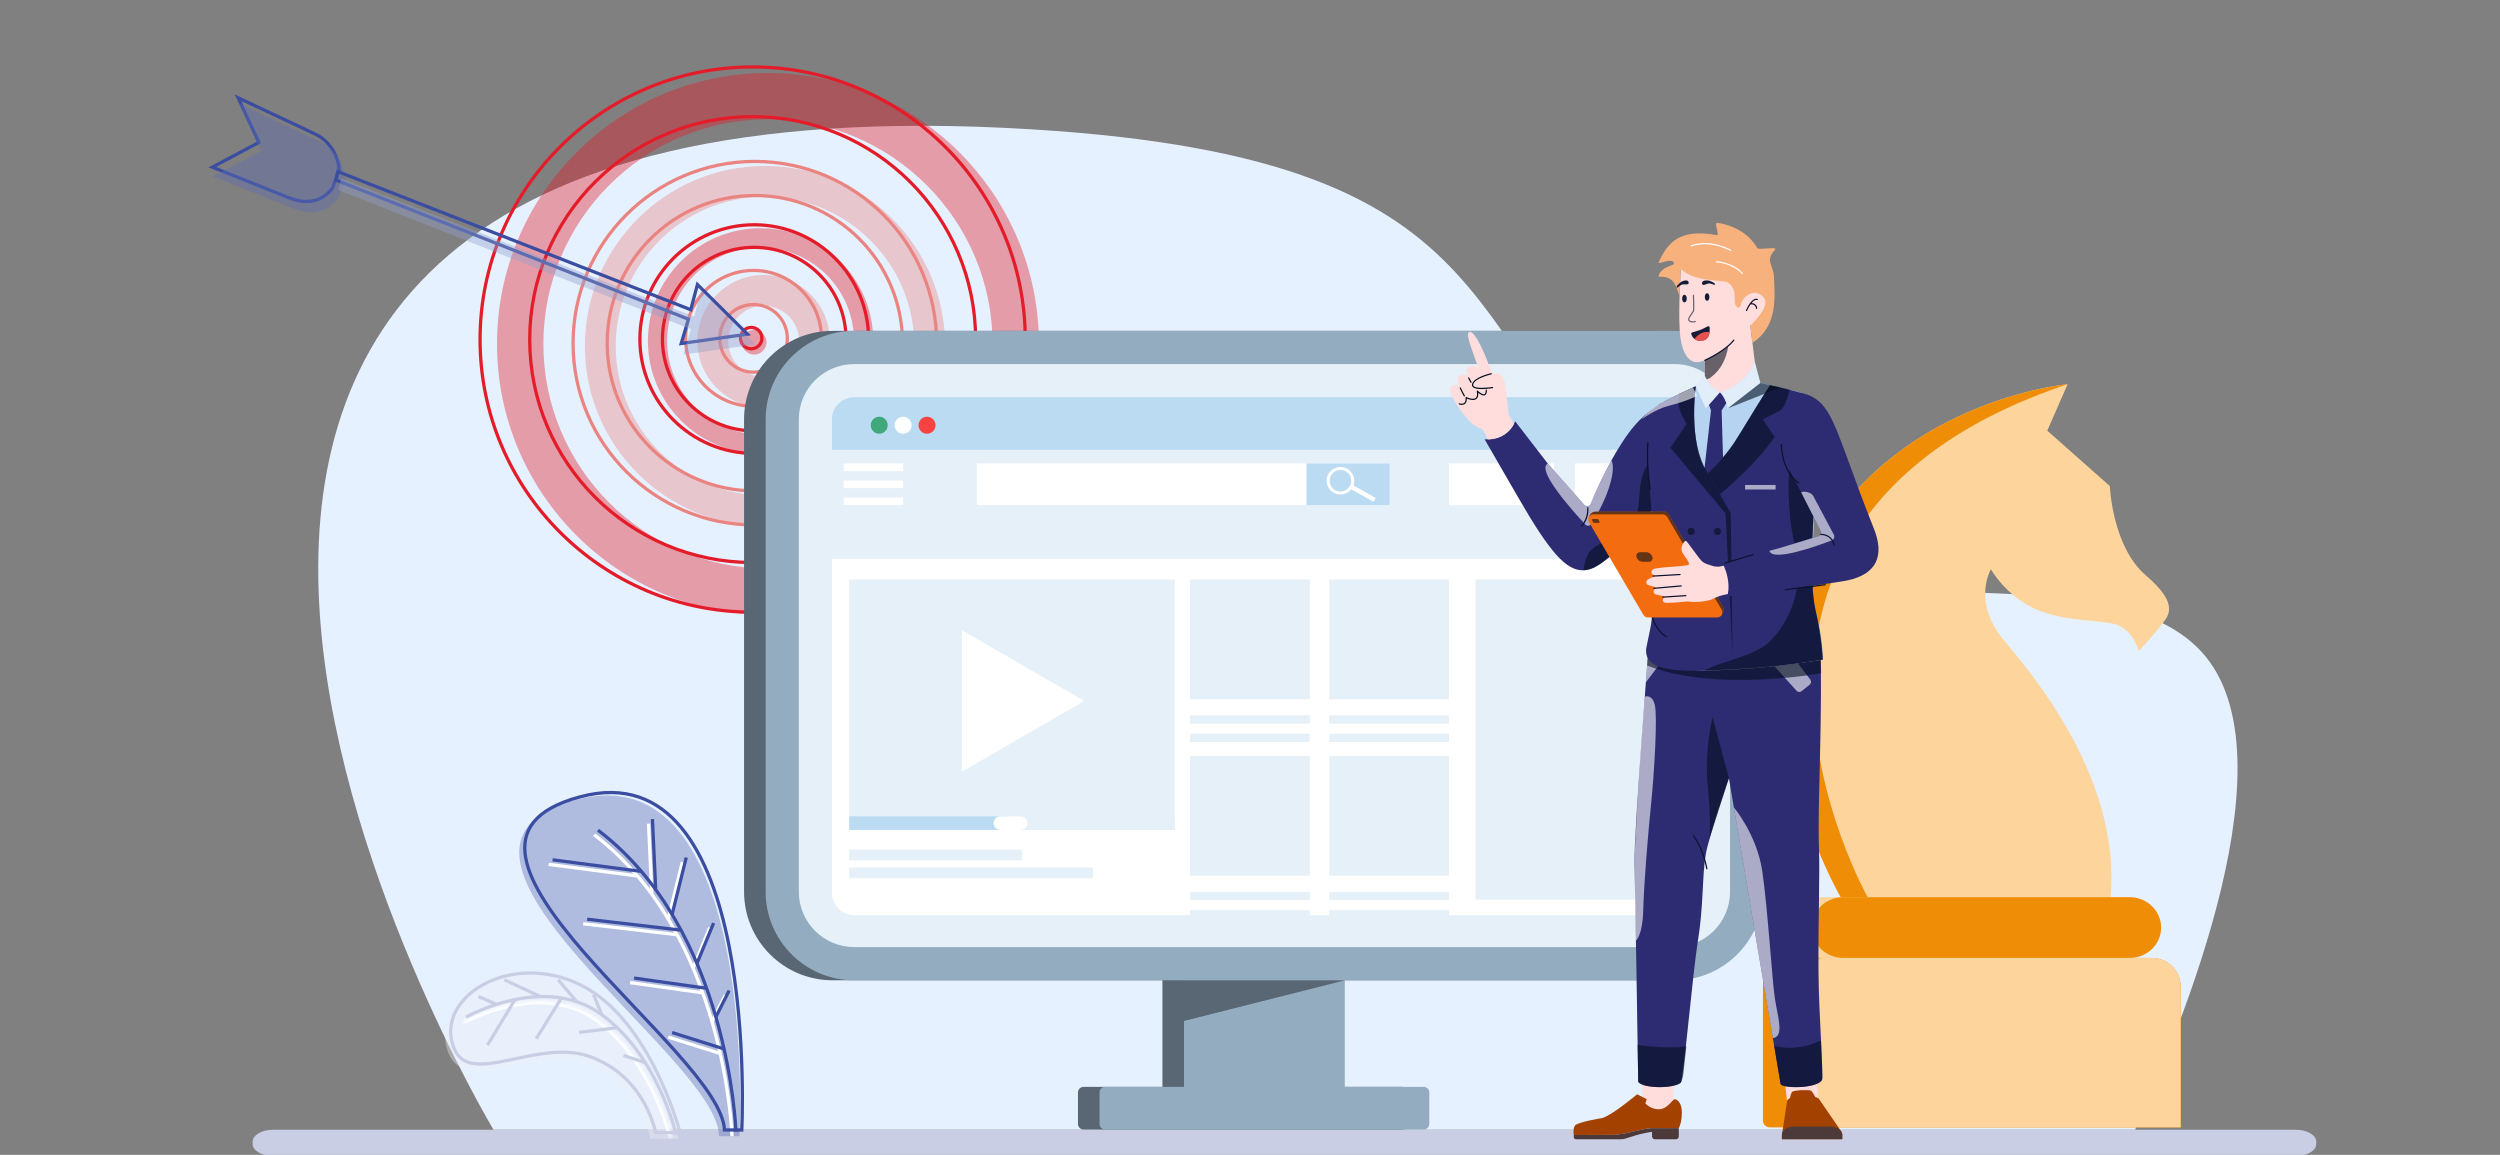 <svg width="762" height="352" viewBox="0 0 762 352" fill="none" xmlns="http://www.w3.org/2000/svg">
<rect x="0" y="0" width="762" height="352" fill="#808080" stroke="none"/>
<g clip-path="url(#clip0_3534_109728)">
<path d="M150.431 344.348C150.431 344.348 -46.05 17.283 314.542 39.423C468.993 48.896 440.151 106.422 508.351 160.261C552.573 195.132 637.625 166.605 669.481 197.083C701.338 227.582 663.898 314.513 650.779 344.348H150.431Z" fill="#E6F1FF"/>
<path d="M699.785 352.348H83.215C79.79 352.348 77 350.706 77 348.691V348.005C77 345.989 79.79 344.348 83.215 344.348H699.785C703.21 344.348 706 345.989 706 348.005V348.691C706 350.706 703.21 352.348 699.785 352.348Z" fill="#C9CEE5"/>
<path d="M174.669 104.609C174.669 135.159 199.529 160.019 230.079 160.019C260.63 160.019 285.489 135.159 285.489 104.609C285.489 74.058 260.63 49.199 230.079 49.199C199.529 49.199 174.669 74.058 174.669 104.609ZM185.067 104.609C185.067 79.779 205.25 59.596 230.079 59.596C254.909 59.596 275.092 79.779 275.092 104.609C275.092 129.438 254.909 149.621 230.079 149.621C205.25 149.621 185.067 129.438 185.067 104.609Z" stroke="#EA8481"/>
<path d="M146.322 103.5C146.322 149.313 183.601 186.591 229.413 186.591C275.226 186.591 312.505 149.313 312.505 103.5C312.505 57.688 275.226 20.409 229.413 20.409C183.601 20.409 146.322 57.688 146.322 103.5ZM161.457 103.5C161.457 66.014 191.927 35.544 229.413 35.544C266.899 35.544 297.369 66.014 297.369 103.5C297.369 140.986 266.899 171.456 229.413 171.456C191.927 171.456 161.457 140.986 161.457 103.5Z" stroke="#E41C29"/>
<path d="M195.036 103.361C195.036 122.577 210.673 138.214 229.889 138.214C249.105 138.214 264.742 122.577 264.742 103.361C264.742 84.144 249.105 68.508 229.889 68.508C210.673 68.508 195.036 84.144 195.036 103.361ZM201.916 103.361C201.916 87.93 214.459 75.387 229.889 75.387C245.319 75.387 257.862 87.93 257.862 103.361C257.862 118.791 245.319 131.334 229.889 131.334C214.459 131.334 201.916 118.791 201.916 103.361Z" stroke="#E41C29"/>
<g opacity="0.4">
<path fill-rule="evenodd" clip-rule="evenodd" d="M233.179 160.405C202.904 160.405 178.269 135.769 178.269 105.495C178.269 75.221 202.904 50.585 233.179 50.585C263.453 50.585 288.089 75.221 288.089 105.495C288.089 135.769 263.453 160.405 233.179 160.405ZM233.179 59.983C208.073 59.983 187.666 80.389 187.666 105.495C187.666 130.601 208.073 151.007 233.179 151.007C258.284 151.007 278.691 130.601 278.691 105.495C278.691 80.389 258.284 59.983 233.179 59.983Z" fill="#EA8481"/>
</g>
<g opacity="0.4">
<path fill-rule="evenodd" clip-rule="evenodd" d="M234.076 187.424C188.539 187.424 151.484 150.369 151.484 104.833C151.484 59.297 188.539 22.242 234.076 22.242C279.612 22.242 316.667 59.297 316.667 104.833C316.667 150.369 279.612 187.424 234.076 187.424ZM234.076 36.377C196.314 36.377 165.62 67.071 165.62 104.833C165.62 142.595 196.314 173.289 234.076 173.289C271.838 173.289 302.532 142.595 302.532 104.833C302.532 67.071 271.838 36.377 234.076 36.377Z" fill="#E41C29"/>
</g>
<g opacity="0.4">
<path fill-rule="evenodd" clip-rule="evenodd" d="M231.828 138.267C212.888 138.267 197.476 122.855 197.476 103.914C197.476 84.974 212.888 69.561 231.828 69.561C250.769 69.561 266.181 84.974 266.181 103.914C266.181 122.855 250.769 138.267 231.828 138.267ZM231.828 75.441C216.122 75.441 203.355 88.208 203.355 103.914C203.355 119.621 216.122 132.388 231.828 132.388C247.535 132.388 260.302 119.621 260.302 103.914C260.302 88.208 247.535 75.441 231.828 75.441Z" fill="#E41C29"/>
</g>
<path d="M208.971 103.132C208.971 114.551 218.257 123.837 229.676 123.837C241.096 123.837 250.382 114.551 250.382 103.132C250.382 91.713 241.096 82.427 229.676 82.427C218.257 82.427 208.971 91.713 208.971 103.132ZM219.369 103.132C219.369 97.434 223.978 92.825 229.676 92.825C235.375 92.825 239.984 97.434 239.984 103.132C239.984 108.83 235.375 113.439 229.676 113.439C223.978 113.439 219.369 108.83 219.369 103.132Z" stroke="#EA8481"/>
<g opacity="0.4">
<path fill-rule="evenodd" clip-rule="evenodd" d="M232.777 124.225C221.633 124.225 212.571 115.162 212.571 104.019C212.571 92.876 221.633 83.814 232.777 83.814C243.92 83.814 252.982 92.876 252.982 104.019C252.982 115.162 243.92 124.225 232.777 124.225ZM232.777 93.212C226.802 93.212 221.969 98.045 221.969 104.019C221.969 109.994 226.802 114.827 232.777 114.827C238.751 114.827 243.584 109.994 243.584 104.019C243.584 98.045 238.751 93.212 232.777 93.212Z" fill="#EA8481"/>
</g>
<circle cx="228.968" cy="103.055" r="3.26" stroke="#E41C29"/>
<circle opacity="0.4" cx="229.862" cy="104.316" r="3.76" fill="#E41C29"/>
<path d="M78.715 42.981L72.577 29.806L96.045 40.854L96.045 40.854L96.049 40.856C100.218 42.767 103.005 47.136 103.381 51.742L101.337 57.37C99.583 59.547 97.581 60.777 95.388 61.221C93.165 61.671 90.692 61.323 88.01 60.248L88.009 60.248L64.727 50.957L78.496 43.634L78.915 43.411L78.715 42.981Z" stroke="#3A4DA0"/>
<path opacity="0.4" d="M103.16 60.382C99.503 64.973 94.692 65.676 89.206 63.476L64.922 53.786L79.643 45.957L72.922 31.53L97.639 43.166C102.023 45.175 104.916 49.769 105.27 54.576L103.16 60.382Z" fill="#5D6DB1"/>
<path d="M102.966 52.301L210.017 94.201L210.539 94.405L210.683 93.864L212.578 86.73L227.832 101.849L207.637 104.695L209.706 97.732L209.837 97.293L209.411 97.124L102.354 54.871L102.966 52.301Z" stroke="#3A4DA0"/>
<path opacity="0.4" d="M208.318 108.063L210.609 100.353L103.15 57.941L103.994 54.39L211.581 96.499L213.698 88.531L230.282 104.967L208.318 108.063Z" fill="#929DCB"/>
<path opacity="0.4" d="M206.747 347.113C206.747 347.113 197.947 312.011 176.015 301.165C154.084 290.338 130.663 305.177 136.603 320.772C141.728 334.22 162.805 317.673 179.214 324.188C195.622 330.684 198.205 347.113 198.205 347.113H206.747Z" fill="#EDEEF6"/>
<mask id="path-18-inside-1_3534_109728" fill="white">
<path d="M204.86 347.114C204.86 347.114 199.337 322.818 181.856 310.402C164.394 298.006 140.854 311.416 140.854 311.416"/>
</mask>
<path d="M181.856 310.402L182.435 309.587L182.435 309.587L181.856 310.402ZM204.86 347.114C203.885 347.335 203.885 347.335 203.885 347.335C203.885 347.335 203.885 347.335 203.885 347.335C203.885 347.335 203.884 347.334 203.884 347.333C203.884 347.331 203.883 347.327 203.882 347.322C203.879 347.312 203.876 347.296 203.87 347.274C203.86 347.231 203.844 347.165 203.823 347.078C203.78 346.903 203.713 346.642 203.623 346.305C203.441 345.63 203.162 344.648 202.771 343.428C201.991 340.988 200.769 337.604 199.008 333.838C195.477 326.287 189.818 317.284 181.277 311.218L182.435 309.587C191.375 315.937 197.218 325.289 200.819 332.99C202.624 336.849 203.875 340.315 204.676 342.819C205.077 344.071 205.365 345.083 205.554 345.786C205.649 346.137 205.718 346.411 205.764 346.598C205.788 346.691 205.805 346.764 205.817 346.813C205.822 346.838 205.827 346.857 205.83 346.87C205.831 346.876 205.833 346.882 205.833 346.885C205.834 346.887 205.834 346.889 205.834 346.89C205.835 346.89 205.835 346.891 205.835 346.891C205.835 346.892 205.835 346.892 204.86 347.114ZM181.277 311.218C172.878 305.255 162.966 305.462 155.025 307.236C151.066 308.121 147.638 309.387 145.199 310.433C143.98 310.956 143.012 311.422 142.35 311.756C142.02 311.923 141.766 312.057 141.597 312.148C141.512 312.194 141.448 312.229 141.407 312.252C141.386 312.264 141.371 312.272 141.361 312.278C141.356 312.28 141.353 312.282 141.351 312.283C141.35 312.284 141.349 312.284 141.349 312.285C141.348 312.285 141.348 312.285 141.348 312.285C141.349 312.285 141.349 312.284 140.854 311.416C140.359 310.547 140.359 310.546 140.36 310.546C140.36 310.546 140.361 310.546 140.361 310.545C140.362 310.545 140.364 310.544 140.366 310.543C140.369 310.541 140.374 310.538 140.381 310.534C140.394 310.527 140.413 310.516 140.437 310.503C140.485 310.476 140.556 310.437 140.648 310.388C140.832 310.289 141.101 310.146 141.448 309.971C142.143 309.62 143.149 309.136 144.411 308.595C146.931 307.514 150.479 306.203 154.589 305.285C162.784 303.453 173.372 303.154 182.435 309.587L181.277 311.218Z" fill="white" mask="url(#path-18-inside-1_3534_109728)"/>
<mask id="path-20-inside-2_3534_109728" fill="white">
<path d="M144.648 305.138L150.131 307.522L144.648 305.138Z"/>
</mask>
<path d="M145.047 304.221L150.53 306.604L149.732 308.439L144.249 306.055L145.047 304.221Z" fill="white" mask="url(#path-20-inside-2_3534_109728)"/>
<mask id="path-22-inside-3_3534_109728" fill="white">
<path d="M152.554 300.033L163.46 305.138L152.554 300.033Z"/>
</mask>
<path d="M152.978 299.127L163.884 304.232L163.036 306.044L152.13 300.938L152.978 299.127Z" fill="white" mask="url(#path-22-inside-3_3534_109728)"/>
<mask id="path-24-inside-4_3534_109728" fill="white">
<path d="M168.944 300.033L174.625 306.727L168.944 300.033Z"/>
</mask>
<path d="M169.706 299.386L175.387 306.08L173.863 307.374L168.181 300.68L169.706 299.386Z" fill="white" mask="url(#path-24-inside-4_3534_109728)"/>
<mask id="path-26-inside-5_3534_109728" fill="white">
<path d="M179.711 304.522L182.253 310.701L179.711 304.522Z"/>
</mask>
<path d="M180.635 304.142L183.178 310.32L181.329 311.081L178.786 304.903L180.635 304.142Z" fill="white" mask="url(#path-26-inside-5_3534_109728)"/>
<mask id="path-28-inside-6_3534_109728" fill="white">
<path d="M147.389 319.957L155.792 306.052L147.389 319.957Z"/>
</mask>
<path d="M146.534 319.44L154.937 305.535L156.648 306.569L148.245 320.475L146.534 319.44Z" fill="white" mask="url(#path-28-inside-6_3534_109728)"/>
<mask id="path-30-inside-7_3534_109728" fill="white">
<path d="M162.249 317.971L169.957 305.575L162.249 317.971Z"/>
</mask>
<path d="M161.4 317.443L169.107 305.047L170.806 306.103L163.098 318.499L161.4 317.443Z" fill="white" mask="url(#path-30-inside-7_3534_109728)"/>
<mask id="path-32-inside-8_3534_109728" fill="white">
<path d="M175.34 316.064L186.941 314.633L175.34 316.064Z"/>
</mask>
<path d="M175.218 315.071L186.819 313.641L187.064 315.626L175.462 317.056L175.218 315.071Z" fill="white" mask="url(#path-32-inside-8_3534_109728)"/>
<mask id="path-34-inside-9_3534_109728" fill="white">
<path d="M188.848 323.096L195.483 325.281L188.848 323.096Z"/>
</mask>
<path d="M189.161 322.146L195.796 324.332L195.171 326.231L188.536 324.046L189.161 322.146Z" fill="white" mask="url(#path-34-inside-9_3534_109728)"/>
<path d="M199.742 344.894C199.769 345.018 199.793 345.127 199.812 345.221H207.289C207.224 344.986 207.141 344.687 207.038 344.331C206.756 343.356 206.329 341.95 205.747 340.227C204.585 336.782 202.807 332.076 200.348 327.034C195.419 316.929 187.798 305.569 176.986 300.221C166.167 294.88 155.001 295.88 147.29 300.107C139.564 304.342 135.413 311.723 138.262 319.202C138.875 320.811 139.715 321.943 140.729 322.725C141.746 323.509 142.968 323.965 144.381 324.177C147.233 324.603 150.776 324.022 154.768 323.199C155.503 323.047 156.252 322.888 157.012 322.726C160.351 322.015 163.916 321.256 167.497 320.908C171.903 320.479 176.386 320.663 180.59 322.332C188.929 325.634 193.756 331.462 196.493 336.455C197.861 338.95 198.709 341.24 199.215 342.908C199.469 343.742 199.637 344.421 199.742 344.894Z" stroke="#C9CEE5"/>
<path d="M206.051 345.721C206.051 345.721 200.529 321.426 183.047 309.01C165.586 296.614 142.045 310.023 142.045 310.023" stroke="#C9CEE5"/>
<path d="M145.839 303.746L151.322 306.13" stroke="#C9CEE5"/>
<path d="M153.746 298.641L164.652 303.746" stroke="#C9CEE5"/>
<path d="M170.135 298.641L175.816 305.336" stroke="#C9CEE5"/>
<path d="M180.902 303.13L183.445 309.308" stroke="#C9CEE5"/>
<path d="M148.581 318.565L156.984 304.66" stroke="#C9CEE5"/>
<path d="M163.44 316.58L171.148 304.184" stroke="#C9CEE5"/>
<path d="M176.531 314.672L188.132 313.242" stroke="#C9CEE5"/>
<path d="M190.04 321.704L196.675 323.889" stroke="#C9CEE5"/>
<path opacity="0.4" d="M225.381 346.308C225.381 346.308 231.599 228.626 175.4 243.803C119.181 258.961 219.242 322.391 219.143 346.308H225.381Z" fill="#5D6DB1"/>
<path d="M223.116 346.308C223.116 346.308 221.15 284.825 181.081 254.431" stroke="white"/>
<path d="M198.662 272.25L197.669 251.054" stroke="white"/>
<path d="M167.235 263.47L194.312 267.006" stroke="white"/>
<path d="M177.764 281.567L206.39 284.904" stroke="white"/>
<path d="M192.067 299.505L214.197 302.624" stroke="white"/>
<path d="M216.322 282.739L211.237 295.055" stroke="white"/>
<path d="M207.979 262.755L203.668 280.097" stroke="white"/>
<path d="M221.05 303.3L217.018 311.345" stroke="white"/>
<path d="M203.668 316.113L219.521 321.119" stroke="white"/>
<path d="M176.722 242.895L176.722 242.896C169.744 244.777 165.272 247.387 162.721 250.505C160.187 253.602 159.499 257.261 160.216 261.374C160.936 265.506 163.073 270.078 166.174 274.931C169.272 279.779 173.31 284.875 177.796 290.053C182.282 295.229 187.208 300.476 192.078 305.627C192.582 306.16 193.085 306.692 193.587 307.222C197.936 311.819 202.199 316.325 206.01 320.61C210.259 325.389 213.96 329.911 216.598 333.997C219.087 337.851 220.674 341.385 220.824 344.418H226.096C226.105 344.206 226.116 343.926 226.129 343.581C226.161 342.726 226.2 341.472 226.23 339.881C226.29 336.699 226.314 332.17 226.166 326.781C225.872 316 224.894 301.795 222.166 288.071C219.436 274.334 214.964 261.146 207.724 252.344C204.11 247.951 199.816 244.663 194.714 242.933C189.614 241.205 183.667 241.02 176.722 242.895Z" stroke="#3A4DA0"/>
<path d="M224.308 344.918C224.308 344.918 222.341 283.434 182.273 253.041" stroke="#3A4DA0"/>
<path d="M199.854 270.859L198.86 249.663" stroke="#3A4DA0"/>
<path d="M168.427 262.079L195.503 265.615" stroke="#3A4DA0"/>
<path d="M178.956 280.176L207.582 283.514" stroke="#3A4DA0"/>
<path d="M193.259 298.114L215.389 301.233" stroke="#3A4DA0"/>
<path d="M217.514 281.348L212.429 293.665" stroke="#3A4DA0"/>
<path d="M209.171 261.364L204.86 278.707" stroke="#3A4DA0"/>
<path d="M222.242 301.909L218.21 309.955" stroke="#3A4DA0"/>
<path d="M204.86 314.723L220.712 319.729" stroke="#3A4DA0"/>
<path d="M403.332 336.951H354.305V270.7H403.332V336.951Z" fill="#586773"/>
<path d="M530.848 127.829V271.793C530.848 282.5 524.63 291.737 515.611 296.108C512.075 297.836 508.082 298.79 503.871 298.79H253.766C238.867 298.79 226.789 286.711 226.789 271.793V127.829C226.789 114.221 236.861 102.977 249.932 101.11C251.19 100.938 252.468 100.852 253.766 100.852H503.871C518.77 100.852 530.848 112.91 530.848 127.829Z" fill="#586773"/>
<path d="M330.287 331.269H427.349C428.303 331.269 429.078 332.044 429.078 332.997V342.553C429.078 343.506 428.303 344.281 427.349 344.281H330.287C329.334 344.281 328.559 343.506 328.559 342.553V332.997C328.559 332.044 329.334 331.269 330.287 331.269Z" fill="#586773"/>
<path d="M409.888 336.951H360.88V270.7H409.888V336.951Z" fill="#93ACBF"/>
<path d="M537.423 127.829V271.793C537.423 284.943 528.047 295.889 515.611 298.293C513.943 298.631 512.214 298.79 510.426 298.79H260.342C245.443 298.79 233.365 286.711 233.365 271.793V127.829C233.365 116.605 240.198 106.99 249.932 102.918C253.151 101.587 256.647 100.852 260.342 100.852H510.426C525.345 100.852 537.423 112.91 537.423 127.829Z" fill="#93ACBF"/>
<path d="M260.342 288.679C251.045 288.679 243.476 281.11 243.476 271.813V127.829C243.476 118.532 251.045 110.963 260.342 110.963H510.426C519.743 110.963 527.312 118.532 527.312 127.829V271.813C527.312 281.11 519.743 288.679 510.426 288.679H260.342Z" fill="#E5F0F8"/>
<path d="M517.18 127.829V137.126H253.587V127.829C253.587 124.114 256.627 121.075 260.342 121.075H510.426C514.161 121.075 517.18 124.114 517.18 127.829Z" fill="#BBDBF3"/>
<path d="M517.18 137.502V272.189C517.18 274.891 515.591 277.235 513.267 278.308C512.413 278.725 511.439 278.944 510.426 278.944H260.342C256.627 278.944 253.587 275.904 253.587 272.189V137.502H517.18Z" fill="white"/>
<path d="M270.572 129.617C270.572 131.047 269.42 132.199 267.99 132.199C266.559 132.199 265.407 131.047 265.407 129.617C265.407 128.186 266.559 127.014 267.99 127.014C269.42 127.014 270.572 128.186 270.572 129.617Z" fill="#40A87B"/>
<path d="M277.863 129.617C277.863 131.047 276.71 132.199 275.28 132.199C273.85 132.199 272.678 131.047 272.678 129.617C272.678 128.186 273.85 127.014 275.28 127.014C276.71 127.014 277.863 128.186 277.863 129.617Z" fill="white"/>
<path d="M285.154 129.617C285.154 131.047 283.982 132.199 282.551 132.199C281.121 132.199 279.969 131.047 279.969 129.617C279.969 128.186 281.121 127.014 282.551 127.014C283.982 127.014 285.154 128.186 285.154 129.617Z" fill="#F74242"/>
<path d="M336.843 331.269H433.925C434.878 331.269 435.653 332.044 435.653 332.997V342.553C435.653 343.506 434.878 344.281 433.925 344.281H336.843C335.909 344.281 335.134 343.506 335.134 342.553V332.997C335.134 332.044 335.909 331.269 336.843 331.269Z" fill="#93ACBF"/>
<path d="M517.18 170.301H253.587V137.125H517.18V170.301Z" fill="#E5F0F8"/>
<path d="M512.075 154.011H480.032V141.238H512.075V154.011Z" fill="white"/>
<path d="M473.695 154.011H441.652V141.238H473.695V154.011Z" fill="white"/>
<path d="M360.88 298.81H409.888L360.88 311.186V298.81Z" fill="#586773"/>
<path d="M423.575 153.971H297.768V141.257H423.575V153.971Z" fill="white"/>
<path d="M398.227 141.257H423.575V153.971H398.227V141.257Z" fill="#BBDBF3"/>
<path fill-rule="evenodd" clip-rule="evenodd" d="M419.284 151.746L418.629 152.918L415.728 151.309L411.855 149.144C410.583 150.733 408.338 151.229 406.511 150.196C404.485 149.084 403.75 146.502 404.882 144.475C406.034 142.449 408.597 141.734 410.623 142.866C412.451 143.879 413.205 146.045 412.51 147.972L415.728 149.759L419.284 151.746ZM410.186 143.661C408.577 142.767 406.59 143.343 405.696 144.932C404.822 146.521 405.379 148.508 406.968 149.402C408.537 150.276 410.543 149.72 411.437 148.13C412.331 146.561 411.755 144.535 410.186 143.661Z" fill="white"/>
<path d="M275.28 143.582H257.163V141.258H275.28V143.582Z" fill="white"/>
<path d="M275.28 148.787H257.163V146.462H275.28V148.787Z" fill="white"/>
<path d="M275.28 153.971H257.163V151.667H275.28V153.971Z" fill="white"/>
<path d="M399.2 213.13H362.708V176.638H399.2V213.13Z" fill="#E5F0F8"/>
<path d="M399.2 220.56H362.708V218.037H399.2V220.56Z" fill="#E5F0F8"/>
<path d="M399.2 226.162H362.708V223.659H399.2V226.162Z" fill="#E5F0F8"/>
<path d="M441.652 213.13H405.16V176.638H441.652V213.13Z" fill="#E5F0F8"/>
<path d="M441.652 220.56H405.16V218.037H441.652V220.56Z" fill="#E5F0F8"/>
<path d="M441.652 226.162H405.16V223.659H441.652V226.162Z" fill="#E5F0F8"/>
<path d="M399.201 266.906H362.708V230.434H399.201V266.906Z" fill="#E5F0F8"/>
<path d="M399.201 274.336H362.708V271.833H399.201V274.336Z" fill="#E5F0F8"/>
<path d="M399.201 279.958H362.708V277.435H399.201V279.958Z" fill="#E5F0F8"/>
<path d="M441.652 266.906H405.16V230.434H441.652V266.906Z" fill="#E5F0F8"/>
<path d="M441.652 274.336H405.16V271.833H441.652V274.336Z" fill="#E5F0F8"/>
<path d="M441.652 279.958H405.16V277.435H441.652V279.958Z" fill="#E5F0F8"/>
<path d="M511.36 274.196H449.718V176.638H511.36V274.196Z" fill="#E5F0F8"/>
<path d="M258.832 252.96V176.638H358.059V252.96H258.832Z" fill="#E5F0F8"/>
<path d="M293.198 235.201V192.113L330.505 213.647L293.198 235.201Z" fill="white"/>
<path d="M358.059 252.96H258.832V248.809H358.059V252.96Z" fill="#E5F0F8"/>
<path d="M307.541 252.96H258.832V248.809H307.541V252.96Z" fill="#BBDBF3"/>
<path d="M311.077 252.96H304.939C303.787 252.96 302.853 252.027 302.853 250.875C302.853 249.742 303.787 248.809 304.939 248.809H311.077C312.229 248.809 313.163 249.742 313.163 250.875C313.163 252.027 312.229 252.96 311.077 252.96Z" fill="white"/>
<path d="M311.534 262.238H258.832V258.98H311.534V262.238Z" fill="#E5F0F8"/>
<path d="M333.148 267.68H258.832V264.422H333.148V267.68Z" fill="#E5F0F8"/>
<path d="M654.059 175.37C643.796 166.6 643.079 148.157 643.079 148.157L624.013 131.264L630.209 117.102C630.209 117.102 575.834 122.077 551.984 169.608C528.134 217.116 561.05 273.464 561.05 273.464H643.318C646.428 238.198 620.903 207.212 610.904 195.271C600.88 183.354 606.837 173.519 606.837 173.519C606.837 173.519 611.143 181.364 620.185 185.529C629.252 189.671 639.754 188.746 644.992 190.365C650.231 191.985 651.906 198.442 651.906 198.442C651.906 198.442 657.169 192.68 659.059 190.134C660.972 187.589 664.298 184.141 654.059 175.37Z" fill="#FCD49C"/>
<path d="M649.131 273.464H552.893C550.261 273.464 547.869 274.505 546.123 276.171C544.4 277.861 543.324 280.175 543.324 282.72C543.324 287.811 547.63 291.977 552.893 291.977H649.131C651.762 291.977 654.155 290.935 655.901 289.269C657.623 287.58 658.7 285.289 658.7 282.72C658.7 277.629 654.394 273.464 649.131 273.464Z" fill="#FCD49C"/>
<path d="M649.131 273.464H561.792C559.136 273.464 556.768 274.505 555.022 276.171C553.299 277.861 552.223 280.175 552.223 282.72C552.223 287.811 556.529 291.977 561.792 291.977H649.131C651.762 291.977 654.155 290.935 655.901 289.269C657.623 287.58 658.7 285.289 658.7 282.72C658.7 277.629 654.394 273.464 649.131 273.464Z" fill="#EF8E06"/>
<path d="M655.805 291.977H546.219C541.338 291.977 537.343 295.865 537.343 300.585V341.568C537.343 342.702 538.3 343.627 539.449 343.627H664.68V300.585C664.68 295.865 660.685 291.977 655.805 291.977Z" fill="#EF8E06"/>
<path d="M655.805 291.977H556.122C551.242 291.977 547.223 295.865 547.223 300.585V343.627H664.68V300.585C664.68 295.865 660.685 291.977 655.805 291.977Z" fill="#FCD49C"/>
<path d="M630.208 117.102C630.208 117.102 575.834 122.077 551.984 169.608C528.133 217.116 561.05 273.464 561.05 273.464H569.279C569.279 273.464 504.618 159.241 630.208 117.102Z" fill="#EF8E06"/>
<path d="M539.805 92.376C539.805 86.397 533.226 88.303 532.106 88.677C530.987 89.052 528.374 80.436 528.374 80.436C528.374 80.436 514.938 79.312 512.326 81.935C512.326 81.935 511.579 93.173 511.953 100.29C512.326 107.407 514.604 110.397 517.217 110.397C518.043 110.351 518.855 110.16 519.616 109.835V122.937L535.42 114.716L533.474 99.238C533.554 99.191 533.599 99.166 533.599 99.166C533.599 99.166 539.805 98.023 539.805 92.376Z" fill="#FFDDDD"/>
<path d="M511.848 90.3C511.848 90.3 510.937 86.152 509.186 85.11C506.779 83.677 505.167 84.928 505.58 83.906C506.779 80.937 510.441 81.082 510.229 80.197C509.799 78.403 505.206 80.749 505.534 80.017C508.228 73.996 511.848 69.58 523.181 71.657C524.402 71.88 522.145 67.681 523.514 67.919C526.017 68.355 532.098 69.601 535.627 75.612C536.048 76.329 542.073 74.973 541.003 76.141C540.037 77.195 539.453 78.228 539.483 79.209C539.527 80.674 540.606 82.318 540.682 84.031C540.971 90.521 541.967 99.433 534.136 104.501L533.474 99.238C533.474 99.238 539.805 93.549 537.653 90.8C534.89 87.271 531.035 90.466 530.621 92.875C530.621 92.875 529.993 94.795 528.969 92.93C528.259 91.637 529.761 88.39 526.745 86.16C525.411 85.174 516.464 86.16 512.326 81.935L511.848 90.3Z" fill="#F7B17D"/>
<path d="M527.519 76.495C527.489 76.495 527.46 76.488 527.434 76.474C520.473 72.903 515.619 75.125 515.571 75.148C515.478 75.191 515.368 75.15 515.325 75.058C515.281 74.965 515.32 74.854 515.412 74.809C515.461 74.785 520.48 72.487 527.604 76.14C527.681 76.18 527.721 76.267 527.7 76.351C527.68 76.435 527.605 76.495 527.519 76.495H527.519Z" fill="white"/>
<path d="M531.085 83.553C531.032 83.553 530.981 83.531 530.946 83.491C528.043 80.244 523.228 79.983 523.181 79.983C523.078 79.983 522.995 79.899 522.995 79.795C522.995 79.692 523.078 79.608 523.181 79.608C523.229 79.608 528.217 79.879 531.224 83.241C531.273 83.296 531.285 83.375 531.255 83.442C531.225 83.51 531.158 83.553 531.085 83.553V83.553Z" fill="white"/>
<ellipse cx="520.327" cy="90.524" rx="0.698" ry="1.152" fill="#161B36"/>
<ellipse cx="513.419" cy="91.003" rx="0.698" ry="1.152" fill="#161B36"/>
<path d="M518.884 85.915C519.133 85.635 519.474 85.417 520.498 85.48C521.522 85.542 523.073 86.507 522.732 86.756C522.39 87.005 521.366 86.165 520.56 86.445C519.753 86.725 519.29 86.956 519.019 86.803C518.677 86.611 518.765 86.05 518.884 85.915Z" fill="#161B36"/>
<path d="M514.447 85.629C514.122 85.445 513.729 85.349 512.78 85.74C511.831 86.13 510.673 87.547 511.076 87.672C511.479 87.797 512.178 86.67 513.031 86.674C513.885 86.677 514.398 86.746 514.605 86.513C514.866 86.221 514.603 85.718 514.447 85.629Z" fill="#161B36"/>
<g style="mix-blend-mode:overlay" opacity="0.6">
<path d="M515.962 98.297C515.601 98.31 515.244 98.227 514.927 98.056C514.719 97.939 514.574 97.734 514.532 97.499C514.454 97.01 514.952 96.255 515.56 95.39C515.715 95.183 515.857 94.967 515.985 94.743C516.109 94.477 516.073 92.051 515.968 89.86L516.34 89.842C516.377 90.602 516.548 94.417 516.323 94.901C516.187 95.147 516.034 95.382 515.865 95.606C515.482 96.151 514.841 97.062 514.9 97.44C514.925 97.567 515.007 97.677 515.122 97.736C515.658 97.968 516.261 97.986 516.811 97.789L516.925 98.146C516.613 98.245 516.288 98.296 515.962 98.297Z" fill="#030F1C"/>
</g>
<path d="M515.509 101.861C515.478 101.75 515.491 101.631 515.547 101.531C515.603 101.43 515.697 101.357 515.807 101.326C516.356 101.166 517.368 100.866 518.139 100.603C518.943 100.283 519.725 99.909 520.479 99.486C520.611 99.414 520.77 99.415 520.9 99.489C521.03 99.563 521.113 99.699 521.12 99.849C521.172 101.002 521.034 103.254 519.228 103.713C517.031 104.271 515.881 103.078 515.509 101.861Z" fill="#161B36"/>
<path d="M516.464 103.298C516.464 103.298 518.355 100.648 521.055 101.253C521.055 101.253 521.059 103.323 519.318 103.789C517.444 104.291 516.464 103.298 516.464 103.298Z" fill="#E55151"/>
<path d="M535.687 91.099C534.803 90.798 533.949 91.604 533.303 92.515L533.302 92.517C532.858 93.161 532.477 93.848 532.166 94.567C532.127 94.662 532.171 94.772 532.266 94.812C532.361 94.853 532.471 94.808 532.511 94.712C532.799 94.038 533.153 93.393 533.566 92.786C533.944 92.72 534.332 92.792 534.662 92.987C534.989 93.232 535.198 93.603 535.237 94.011C535.252 94.101 535.329 94.167 535.421 94.168C535.431 94.168 535.441 94.167 535.451 94.165C535.5 94.157 535.544 94.13 535.572 94.089C535.601 94.049 535.613 93.999 535.605 93.95C535.54 93.043 534.768 92.352 533.862 92.391C534.394 91.73 535 91.26 535.568 91.454C535.631 91.475 535.7 91.461 535.751 91.417C535.801 91.373 535.824 91.305 535.811 91.24C535.798 91.174 535.751 91.12 535.687 91.099L535.687 91.099Z" fill="#0B122D"/>
<g style="mix-blend-mode:overlay" opacity="0.6">
<path d="M519.63 109.816C519.63 109.816 525.008 107.305 526.745 105.478C526.745 105.478 526.344 110.403 522.792 113.865C519.241 117.327 519.63 114.53 519.63 114.53L519.63 109.816Z" fill="#030F1C"/>
</g>
<path d="M519.617 110.023C519.529 110.023 519.453 109.961 519.435 109.875C519.416 109.788 519.461 109.7 519.542 109.665C519.603 109.637 525.735 106.884 528.323 103.555C528.364 103.502 528.43 103.475 528.496 103.485C528.563 103.494 528.619 103.538 528.644 103.6C528.669 103.662 528.659 103.733 528.617 103.786C525.971 107.189 519.948 109.894 519.693 110.007C519.669 110.018 519.643 110.023 519.617 110.023Z" fill="#0B122D"/>
<path fill-rule="evenodd" clip-rule="evenodd" d="M541.635 308.665L553.001 307.811L554.283 338.939H545.065L541.635 308.665ZM509.67 340.389H500.557L500.226 308.867H511.479L509.67 340.389Z" fill="#FFDDDD"/>
<path fill-rule="evenodd" clip-rule="evenodd" d="M561.26 344.918L561.238 344.92C561.422 345.199 561.521 345.526 561.525 345.861V347.232H543.128V345.861C543.128 345.697 543.153 345.533 543.202 345.375L544.728 335.418C544.974 335.113 545.272 334.854 545.608 334.653C545.625 334.331 545.962 332.982 546.31 332.742C547.039 332.242 551.58 332.108 552.083 332.475C552.392 332.701 553.28 334.345 553.28 334.345C553.658 334.452 554.017 334.62 554.343 334.841L561.26 344.918ZM509.653 335.658C509.884 335.398 510.061 335.198 510.18 335.118C510.718 334.759 512.624 335.665 512.624 339C512.624 342.336 511.699 343.853 511.699 343.853H503.639C502.36 343.853 500.501 344.286 498.49 344.754C496.123 345.305 493.546 345.905 491.459 345.905C487.6 345.905 479.69 345.957 479.69 345.957C479.69 345.957 479.361 344.16 480.045 343.082C480.729 342.005 488.398 340.774 488.398 340.774C491.573 339.799 498.998 333.539 498.998 333.539L501.929 335.027L501.49 336.31C502.515 337.389 503.914 338.032 505.398 338.106C507.373 338.226 508.844 336.569 509.653 335.658Z" fill="#A34100"/>
<path fill-rule="evenodd" clip-rule="evenodd" d="M546.978 343.362H557.674C559.801 343.362 561.525 344.48 561.525 345.858V347.232H543.127V345.858C543.127 344.48 544.851 343.362 546.978 343.362ZM479.69 345.957C479.69 345.957 487.6 345.905 491.459 345.905C493.546 345.905 496.123 345.305 498.49 344.754C500.501 344.286 502.36 343.853 503.639 343.853H511.699V346.373C511.709 346.841 511.34 347.228 510.874 347.239H504.366C503.9 347.228 503.531 346.841 503.541 346.373V344.982C501.856 345.217 500.191 345.577 498.559 346.059C497.23 346.502 495.988 346.876 495.302 347.078C494.939 347.185 494.563 347.239 494.186 347.239H480.313C479.961 347.231 479.682 346.938 479.69 346.584V345.957Z" fill="#4C3939"/>
<path d="M554.282 296.552C554.157 279.093 554.738 267.628 554.418 258.157C553.926 243.601 555.713 217.454 554.72 194.031L502.728 194.123C502.728 194.123 497.936 254.361 498.185 263.581C498.407 271.832 499.209 320.649 499.33 329.771C500.957 331.843 510.06 331.848 512.293 330.005C513.098 329.34 516.006 295.885 517.521 286.76C519.258 276.294 518.781 267.177 519.879 260.607C520.875 254.643 526.978 237.167 526.978 237.167L542.698 330.269C542.859 331.861 553.58 331.926 555.34 329.204C555.907 328.326 554.376 309.634 554.282 296.552Z" fill="#2D2B72"/>
<g style="mix-blend-mode:overlay" opacity="0.6">
<path d="M555.041 317.114C546.873 320.975 540.748 318.721 540.748 318.721L542.697 330.269C542.697 330.269 542.25 331.583 549.198 331.307C554.329 330.867 555.566 329.497 555.424 328.469C555.266 323.829 555.041 317.114 555.041 317.114Z" fill="#030F1C"/>
</g>
<g style="mix-blend-mode:overlay" opacity="0.6">
<path d="M499.129 318.479C499.129 318.479 507.596 319.828 514.01 318.917C514.01 318.917 513.3 325.661 513.129 327.075C512.957 328.489 512.603 329.578 512.293 330.004C511.982 330.431 509.733 331.39 505.852 331.357C501.971 331.323 500.061 330.586 499.33 329.771L499.129 318.479Z" fill="#030F1C"/>
</g>
<path d="M520.246 264.991C520.156 264.99 520.079 264.926 520.062 264.838C518.84 258.279 516.042 254.947 516.014 254.915C515.947 254.836 515.956 254.718 516.034 254.651C516.112 254.583 516.23 254.592 516.297 254.671C516.326 254.704 519.188 258.112 520.429 264.769C520.439 264.824 520.424 264.88 520.389 264.923C520.354 264.966 520.301 264.991 520.246 264.991Z" fill="#0B122D"/>
<g style="mix-blend-mode:overlay" opacity="0.6">
<path d="M537.837 199.725L547.599 210.564C547.989 210.997 548.647 211.051 549.102 210.687L551.595 208.692C552.063 208.318 552.148 207.637 551.786 207.159L544.029 196.899" fill="white"/>
</g>
<g style="mix-blend-mode:overlay" opacity="0.6">
<path d="M526.978 237.167L522.01 218.603C522.01 218.603 519.407 228.656 520.524 239.534C521.641 250.412 520.992 255.818 520.992 255.818L526.978 237.167Z" fill="#030F1C"/>
</g>
<g style="mix-blend-mode:overlay" opacity="0.6">
<path d="M501.322 212.362C501.322 212.362 503.518 211.377 504.386 214.865C505.255 218.354 504.225 235.547 503.232 245.266C502.239 254.984 501.044 269.81 500.855 277.535C500.667 285.26 498.581 286.76 498.581 286.76C498.581 286.76 497.937 264.778 498.305 259.089C498.673 253.4 499.628 230.74 501.322 212.362Z" fill="white"/>
</g>
<g style="mix-blend-mode:overlay" opacity="0.6">
<path d="M528.485 246.093C528.485 246.093 535.491 254.396 537.13 265.467C538.769 276.538 540.134 298.508 540.961 304.156C541.789 309.804 543.979 315.949 540.362 316.437L528.485 246.093Z" fill="white"/>
</g>
<g style="mix-blend-mode:overlay" opacity="0.6">
<path d="M502.727 194.123L501.658 207.976L512.174 194.123H502.727Z" fill="white"/>
</g>
<g style="mix-blend-mode:overlay" opacity="0.6">
<path d="M502.728 194.123L502.07 202.85C522.819 211.106 555.081 205.207 555.081 205.207L554.673 194.215L502.728 194.123Z" fill="#030F1C"/>
</g>
<path d="M553.93 188.257C551.821 180.211 552.11 176.13 552.358 171.396C552.606 166.661 553.93 130.197 554.096 127.539C554.261 124.881 553.351 121.227 550.041 120.064C546.732 118.901 536.555 116.741 536.555 116.741L534.853 110.346C532.916 114.899 528.995 118.301 524.226 119.566C521.042 118.11 519.593 114.499 519.593 114.499L516.862 117.738C516.862 117.738 504.369 123.137 502.383 125.795C500.397 128.453 504.21 158.895 504.286 167.907C504.335 173.743 503.746 180.495 503.583 188.091C504.343 193.613 500.108 198.758 502.879 201.049C511.825 208.441 555.585 201.049 555.585 201.049C555.515 196.736 554.96 192.445 553.93 188.257Z" fill="#B6D3F2"/>
<path fill-rule="evenodd" clip-rule="evenodd" d="M563.776 141.593C565.674 146.808 568.013 153.233 571.174 161.158C574.346 169.113 572.35 175.044 562.777 176.977C561.283 177.278 557.347 177.85 552.491 178.509C552.576 180.975 552.861 183.43 553.344 185.85C555.024 193.036 555.585 201.049 555.585 201.049C543.618 203.019 531.525 204.117 519.4 204.334C519.4 204.334 510.941 205.036 505.32 203.092C505.32 203.092 501 201.728 501.821 197.352C502.062 196.07 502.303 194.953 502.528 193.912C503.071 191.399 503.518 189.331 503.624 186.471C503.66 185.506 503.726 184.08 503.804 182.416C504.051 177.096 504.412 169.339 504.249 166.43C504.166 164.959 503.813 160.754 503.417 156.026L503.394 155.753C503.391 155.757 503.388 155.761 503.385 155.766C503.382 155.77 503.379 155.774 503.376 155.778C499.654 161.008 495.288 165.744 490.381 169.873C487.563 172.246 485.146 173.743 482.666 173.824C477.44 173.994 472.519 168.594 462.656 151.464C462.386 150.995 461.594 149.628 460.562 147.846C457.799 143.075 453.314 135.331 452.513 133.896C458.098 134.27 460.945 130.762 461.821 128.414L471.768 141.301L482.95 153.957C483.205 154.248 483.592 154.386 483.973 154.321C484.354 154.256 484.674 153.998 484.82 153.639C486.681 149.078 488.803 144.628 491.176 140.312C493.224 136.622 495.583 132.784 498.272 129.648C501.506 125.875 505.922 123.138 505.983 123.108L505.983 123.109C508.261 121.745 511.462 120.206 516.863 117.738C516.863 117.738 516.495 120.58 516.415 124.519C516.417 124.428 516.419 124.338 516.421 124.249C516.427 124.253 516.433 124.258 516.439 124.262C516.445 124.267 516.451 124.271 516.457 124.276C516.457 124.276 516.444 124.399 516.413 124.627C516.31 130.113 516.77 137.675 519.536 142.671L521.509 125.11L520.89 123.366L524.226 119.565C525.398 120.541 526.192 122.848 526.192 122.848L524.754 125.11L525.173 139.394C526.473 137.998 527.649 136.491 528.689 134.89C532.37 128.661 539.512 117.406 539.512 117.406C542.928 118.084 546.377 119.012 548.357 119.572C556.362 121.224 558.093 125.979 563.776 141.593ZM552.426 164.003L554.251 163.447C554.565 163.352 554.822 163.123 554.953 162.822C555.084 162.52 555.077 162.175 554.933 161.88C554.458 160.903 553.702 159.362 552.731 157.416C552.608 159.365 552.501 161.616 552.426 164.003Z" fill="#2D2B72"/>
<g style="mix-blend-mode:overlay" opacity="0.6">
<path d="M483.217 159.889C479.717 156.139 468.049 143.209 471.769 141.3L482.949 153.957C483.205 154.248 483.592 154.385 483.973 154.321C484.355 154.256 484.675 153.998 484.822 153.639C486.682 149.077 488.804 144.627 491.177 140.311C492.713 143.427 489.952 152.148 484.971 159.736C484.783 160.024 484.473 160.209 484.131 160.239C483.789 160.269 483.452 160.14 483.217 159.889Z" fill="white"/>
</g>
<path d="M482.046 160.528C481.972 160.528 481.904 160.482 481.875 160.413C481.845 160.344 481.86 160.264 481.913 160.21C484.108 157.937 483.777 154.811 483.774 154.78C483.762 154.677 483.835 154.584 483.937 154.572C484.04 154.56 484.132 154.634 484.144 154.736C484.16 154.871 484.502 158.067 482.18 160.471C482.145 160.507 482.097 160.528 482.046 160.528Z" fill="#0B122D"/>
<g style="mix-blend-mode:overlay" opacity="0.6">
<path d="M503.394 155.753C502.974 150.747 502.51 145.207 502.267 141.724C502.214 141.79 502.161 141.853 502.107 141.921C498.566 146.421 500.622 155.115 497.943 158.977C492.61 166.664 489.507 163.424 484.916 167.661C483.569 168.904 482.805 172.168 482.667 173.824C485.146 173.743 487.563 172.247 490.381 169.873C495.288 165.745 499.655 161.009 503.377 155.778C503.383 155.77 503.388 155.762 503.394 155.753Z" fill="#030F1C"/>
</g>
<g style="mix-blend-mode:overlay" opacity="0.6">
<ellipse cx="523.49" cy="161.971" rx="1.096" ry="1.101" fill="#030F1C"/>
</g>
<g style="mix-blend-mode:overlay" opacity="0.6">
<ellipse cx="515.467" cy="161.971" rx="1.096" ry="1.101" fill="#030F1C"/>
</g>
<g style="mix-blend-mode:overlay" opacity="0.6">
<ellipse cx="523.49" cy="174.391" rx="1.096" ry="1.101" fill="#030F1C"/>
</g>
<g style="mix-blend-mode:overlay" opacity="0.6">
<ellipse cx="515.467" cy="174.391" rx="1.096" ry="1.101" fill="#030F1C"/>
</g>
<g style="mix-blend-mode:overlay" opacity="0.6">
<ellipse cx="523.49" cy="186.845" rx="1.096" ry="1.101" fill="#030F1C"/>
</g>
<g style="mix-blend-mode:overlay" opacity="0.6">
<ellipse cx="515.467" cy="186.845" rx="1.096" ry="1.101" fill="#030F1C"/>
</g>
<g style="mix-blend-mode:overlay" opacity="0.6">
<path d="M525.956 156.498L526.683 171.273L527.722 170.994L527.54 156.425L520.544 144.235C514.248 134.226 516.863 117.738 516.863 117.738L511.825 120.056C510.502 124.283 514.093 129.16 514.093 129.16L509.163 136.502L525.956 156.498Z" fill="#030F1C"/>
</g>
<g style="mix-blend-mode:overlay" opacity="0.6">
<path d="M527.198 181.718L528.082 199.679L527.856 181.641C527.63 181.667 527.412 181.693 527.198 181.718Z" fill="#030F1C"/>
</g>
<g style="mix-blend-mode:overlay" opacity="0.6">
<path d="M519.593 114.499C519.593 114.499 521.042 118.11 524.227 119.565L519.924 124.466L516.863 117.738L519.593 114.499Z" fill="white"/>
</g>
<g style="mix-blend-mode:overlay" opacity="0.6">
<path d="M534.854 110.346C532.917 114.899 528.996 118.301 524.227 119.566C526.13 121.393 526.627 124.466 526.627 124.466L536.555 116.741L534.854 110.346Z" fill="white"/>
</g>
<g style="mix-blend-mode:overlay" opacity="0.6">
<path d="M548.975 150.031C548.841 149.773 548.707 149.51 548.568 149.248C547.573 147.338 546.503 145.311 545.381 143.225C545.238 144.978 544.53 155.419 546.956 165.668L552.425 164.003C552.523 161.551 552.649 159.306 552.765 157.486C551.728 155.408 550.441 152.862 548.975 150.031Z" fill="#030F1C"/>
</g>
<g style="mix-blend-mode:overlay" opacity="0.6">
<path d="M552.409 178.521C550.908 178.724 549.321 178.936 547.691 179.15C546.758 185.174 543.996 190.762 539.782 195.152C535.305 199.912 526.047 201.049 519.4 204.335C532.129 205.036 555.585 201.049 555.585 201.049C555.585 201.049 555.653 194.989 553.344 185.851C552.813 183.441 552.5 180.987 552.409 178.521Z" fill="#030F1C"/>
</g>
<path d="M502.948 149.386C502.856 149.386 502.778 149.318 502.764 149.227C501.519 140.932 502.11 134.931 502.116 134.871C502.128 134.769 502.219 134.695 502.321 134.704C502.423 134.715 502.498 134.807 502.487 134.909C502.481 134.969 501.896 140.926 503.133 149.171C503.148 149.273 503.078 149.369 502.976 149.384C502.967 149.385 502.958 149.386 502.948 149.386Z" fill="#0B122D"/>
<path d="M507.927 194.259C507.894 194.259 507.862 194.251 507.834 194.234C504.578 192.348 503.45 188.312 503.403 188.141C503.376 188.041 503.435 187.938 503.534 187.91C503.633 187.883 503.736 187.942 503.763 188.042C503.774 188.082 504.9 192.102 508.02 193.91C508.093 193.952 508.129 194.039 508.107 194.12C508.085 194.202 508.011 194.259 507.927 194.259Z" fill="#0B122D"/>
<g style="mix-blend-mode:overlay" opacity="0.6">
<path d="M500.334 127.84C500.334 127.84 504.514 124.674 508.92 123.615C511.794 122.892 514.597 121.912 517.297 120.687L516.019 118.11C516.019 118.11 506.52 122.348 503.875 124.466C502.574 125.456 501.386 126.587 500.334 127.84V127.84Z" fill="white"/>
</g>
<g style="mix-blend-mode:overlay" opacity="0.6">
<path d="M526.626 124.466L542.646 118.11L536.555 116.741L526.626 124.466Z" fill="#030F1C"/>
</g>
<g style="mix-blend-mode:overlay" opacity="0.6">
<rect x="531.901" y="147.81" width="9.308" height="1.388" fill="white"/>
</g>
<path d="M525.771 171.836C525.679 171.836 525.6 171.768 525.587 171.676C525.573 171.584 525.628 171.496 525.717 171.469L534.253 168.873C534.317 168.853 534.387 168.869 534.436 168.915C534.485 168.96 534.505 169.029 534.49 169.095C534.475 169.16 534.425 169.212 534.361 169.231L525.825 171.828C525.808 171.833 525.789 171.836 525.771 171.836Z" fill="#0B122D"/>
<path d="M544.098 179.934C543.999 179.934 543.918 179.857 543.911 179.759C543.905 179.66 543.977 179.573 544.075 179.561L556.31 178.041C556.412 178.028 556.505 178.101 556.518 178.204C556.53 178.306 556.458 178.4 556.356 178.413L544.121 179.933C544.113 179.934 544.105 179.935 544.098 179.934Z" fill="#0B122D"/>
<g style="mix-blend-mode:overlay" opacity="0.6">
<path d="M558.284 164.714C553.936 166.407 540.233 171.331 539.309 167.889L542.493 167.026L554.31 163.43C554.609 163.339 554.854 163.122 554.979 162.834C555.105 162.547 555.098 162.219 554.961 161.937C553.995 159.951 551.817 155.519 548.976 150.031C549.957 149.638 552.04 149.989 552.682 151.181C553.426 152.567 557.354 159.955 558.94 162.938C559.11 163.257 559.136 163.634 559.01 163.974C558.885 164.313 558.62 164.583 558.284 164.714Z" fill="white"/>
</g>
<path d="M559.089 166.327C558.997 166.327 558.92 166.261 558.905 166.17C558.884 166.048 558.365 163.158 554.955 163.059C554.852 163.056 554.771 162.97 554.774 162.867C554.776 162.763 554.862 162.682 554.965 162.685C558.69 162.792 559.267 166.076 559.273 166.11C559.289 166.212 559.221 166.308 559.119 166.325C559.109 166.326 559.099 166.327 559.089 166.327Z" fill="#0B122D"/>
<path d="M548.211 147.384C548.173 147.385 548.136 147.373 548.104 147.351C542.768 143.631 542.751 135.535 542.751 135.453C542.752 135.35 542.835 135.267 542.938 135.267H542.939C542.989 135.267 543.036 135.287 543.071 135.323C543.106 135.358 543.125 135.406 543.125 135.456C543.124 135.535 543.144 143.437 548.317 147.043C548.384 147.09 548.413 147.175 548.389 147.253C548.364 147.331 548.292 147.385 548.211 147.384Z" fill="#0B122D"/>
<g style="mix-blend-mode:overlay" opacity="0.6">
<path d="M520.545 144.235L524.227 150.651C524.227 150.651 534.95 141.951 540.907 133.146L537.316 127.84L542.603 125.11C542.603 125.11 544.226 124.352 545.463 118.782L539.512 117.406C533.688 125.858 528.69 137.081 520.545 144.235Z" fill="#030F1C"/>
</g>
<path d="M525.203 185.006L512.17 162.803L508.606 156.73C508.323 156.247 507.806 155.95 507.247 155.951H486.127C485.502 156.023 484.946 156.385 484.626 156.929C484.557 157.027 484.493 157.13 484.436 157.236C484.347 157.395 484.275 157.564 484.22 157.738C484.22 157.742 484.216 157.742 484.216 157.745C484.045 158.157 484.059 158.622 484.253 159.023L484.231 158.978C484.241 159.005 484.252 159.031 484.264 159.057L484.276 159.072C484.279 159.075 484.279 159.079 484.283 159.083C484.293 159.106 484.304 159.129 484.317 159.15L495.928 178.933L498.033 182.515L500.914 187.426C501.197 187.91 501.714 188.206 502.272 188.206H523.393C523.47 188.205 523.548 188.199 523.624 188.187C524.845 188.183 525.822 186.063 525.203 185.006Z" fill="#F46C10"/>
<g style="mix-blend-mode:overlay" opacity="0.6">
<path d="M484.146 158.743C484.132 158.689 484.122 158.633 484.114 158.578C484.121 158.634 484.132 158.689 484.146 158.743Z" fill="#030F1C"/>
<path d="M484.23 158.977C484.242 159.003 484.25 159.031 484.265 159.055L484.283 159.085C484.264 159.049 484.245 159.014 484.23 158.977Z" fill="#030F1C"/>
<path d="M484.211 158.938C484.186 158.875 484.164 158.81 484.146 158.745C484.162 158.811 484.184 158.875 484.211 158.938Z" fill="#030F1C"/>
<path d="M523.624 188.187C524.142 188.11 524.589 187.779 524.815 187.304C525.041 186.829 525.017 186.273 524.751 185.819L511.464 163.185L508.154 157.543C507.871 157.06 507.354 156.763 506.795 156.764H485.675C485.037 156.76 484.461 157.146 484.219 157.738C484.274 157.564 484.347 157.395 484.436 157.236C484.492 157.129 484.556 157.026 484.626 156.929C484.946 156.385 485.501 156.023 486.126 155.951H507.247C507.805 155.95 508.322 156.247 508.605 156.73L512.17 162.803L525.202 185.006C525.822 186.063 524.844 188.183 523.624 188.187Z" fill="#030F1C"/>
</g>
<g style="mix-blend-mode:overlay" opacity="0.6">
<path d="M485.482 158.22H486.944C487.039 158.22 487.128 158.271 487.176 158.354L487.533 158.967C487.581 159.051 487.582 159.154 487.534 159.237C487.486 159.321 487.397 159.373 487.301 159.373H485.839C485.744 159.373 485.656 159.322 485.608 159.239L485.251 158.626C485.202 158.542 485.202 158.439 485.249 158.356C485.297 158.272 485.386 158.22 485.482 158.22V158.22Z" fill="#030F1C"/>
</g>
<g style="mix-blend-mode:overlay" opacity="0.6">
<path d="M499.89 168.306H501.808C502.372 168.328 502.9 168.593 503.257 169.032C504.081 170.009 503.699 171.237 502.572 171.237H500.655C500.091 171.214 499.563 170.95 499.205 170.511C498.382 169.534 498.763 168.306 499.89 168.306Z" fill="#030F1C"/>
</g>
<path fill-rule="evenodd" clip-rule="evenodd" d="M457.664 114.441C458.853 115.528 459.047 119.439 459.047 119.439C459.585 123.717 459.849 126.136 459.86 126.23L459.86 126.233C459.83 126.331 460.504 127.569 461.443 129.254C460.345 131.348 457.857 133.837 453.551 133.921C452.556 132.107 451.884 130.864 451.884 130.864C448.804 129.757 447.847 128.511 445.858 125.92C445.75 125.779 445.638 125.633 445.523 125.484L445.52 125.484C445.124 124.969 444.753 124.455 444.414 123.951L444.411 123.949C444.368 123.884 444.328 123.824 444.286 123.762C444.102 123.483 443.927 123.209 443.76 122.939C442.422 120.756 441.727 118.902 442.002 118.266C442.696 116.669 444.429 117.493 444.533 117.543C444.466 117.425 443.601 115.668 444.583 114.632C445.484 113.687 447.339 114.504 447.339 114.504C447.339 114.504 446.424 112.255 447.736 111.745C449.6 111.014 450.559 112.203 450.738 112.525C450.421 111.626 450.123 110.789 449.846 110.011C447.71 104.008 446.831 101.538 447.902 101.177C449.261 100.718 451.988 106.292 453.553 110.627C453.663 110.933 453.967 111.616 454.26 112.275C454.423 112.643 454.583 113.003 454.704 113.284C454.844 113.611 454.939 113.829 454.939 113.829C455.893 113.569 456.912 113.798 457.664 114.441ZM524.353 172.645C524.393 172.642 524.773 172.564 525.407 172.431C526.065 173.901 527.359 177.417 526.651 181.064C525.15 181.346 523.515 181.766 522.467 182.374C520.639 183.435 516.161 183.696 514.565 183.313C511.897 183.567 508.203 183.872 507.522 183.693C506.435 183.406 506.75 182.369 507.344 182.003C507.599 181.846 506.492 181.596 505.583 181.391C505.284 181.323 505.007 181.261 504.807 181.208C503.591 180.888 503.943 179.729 504.607 179.32C505.036 179.056 503.536 178.651 502.595 178.403C501.38 178.083 501.732 176.924 502.395 176.515C502.543 176.424 502.832 176.304 503.144 176.175C503.899 175.862 504.792 175.492 504.168 175.327C502.953 175.007 503.306 173.848 503.969 173.439C504.486 173.12 509.698 172.717 511.962 172.555C512.128 172.539 512.3 172.523 512.473 172.507C513.481 172.414 514.55 172.316 514.774 172.014C514.984 171.731 514.475 170.979 513.814 170.005C513.511 169.557 513.176 169.063 512.864 168.545C511.871 166.899 513.4 164.703 513.886 164.873C514.108 164.951 514.956 166.116 515.918 167.438C517.069 169.019 518.384 170.826 518.991 171.272C519.79 171.86 520.847 172.152 521.68 172.383C522.008 172.473 522.301 172.554 522.53 172.64C523.134 172.741 523.75 172.755 524.358 172.68L524.353 172.645Z" fill="#FFDDDD"/>
<path d="M453.011 118.71C452.908 118.712 452.826 118.797 452.828 118.901C452.836 119.387 452.775 119.998 452.436 120.141C451.951 120.348 450.948 119.6 450.43 119.079C450.373 119.02 450.283 119.007 450.211 119.046C450.138 119.084 450.099 119.166 450.115 119.247C450.316 120.289 450.2 120.984 449.77 121.312C448.899 121.976 446.985 121.031 446.966 121.022C446.905 120.992 446.833 120.997 446.777 121.035C446.721 121.074 446.69 121.14 446.697 121.207C446.772 122.002 446.631 122.545 446.278 122.82C445.741 123.24 444.852 122.929 444.844 122.926C444.747 122.891 444.64 122.941 444.605 123.038C444.57 123.136 444.62 123.243 444.717 123.278C444.982 123.367 445.259 123.413 445.537 123.415C445.884 123.427 446.225 123.322 446.505 123.117C446.913 122.8 447.108 122.253 447.088 121.488C447.706 121.747 449.161 122.246 449.995 121.611C450.463 121.255 450.652 120.615 450.56 119.704C451.071 120.136 451.956 120.752 452.582 120.487C453.008 120.306 453.216 119.77 453.201 118.894C453.201 118.844 453.181 118.796 453.145 118.762C453.109 118.727 453.061 118.708 453.011 118.71Z" fill="#030F1C"/>
<path d="M454.91 117.942C453.578 118.156 449.948 118.528 449.156 117.681C449.028 117.548 448.982 117.356 449.035 117.178C449.463 115.273 454.532 114.12 454.583 114.109C454.683 114.087 454.747 113.987 454.724 113.886C454.702 113.785 454.602 113.721 454.502 113.743C454.283 113.792 449.151 114.96 448.67 117.096C448.591 117.395 448.672 117.713 448.884 117.938C449.357 118.444 450.503 118.592 451.678 118.591C452.78 118.577 453.88 118.484 454.969 118.312C455.035 118.301 455.091 118.256 455.114 118.193C455.138 118.131 455.127 118.06 455.085 118.008C455.043 117.956 454.976 117.931 454.91 117.942H454.91Z" fill="#030F1C"/>
<path d="M446.172 120.763C446.224 120.851 446.337 120.881 446.426 120.83C446.514 120.779 446.546 120.666 446.496 120.577C446.056 119.804 445.645 119 445.275 118.19C445.247 118.129 445.189 118.088 445.123 118.081C445.056 118.075 444.991 118.105 444.953 118.16C444.914 118.214 444.908 118.285 444.935 118.346C445.311 119.167 445.727 119.98 446.172 120.763Z" fill="#030F1C"/>
<path d="M448.197 116.605C448.229 116.664 448.289 116.701 448.356 116.703C448.423 116.705 448.486 116.671 448.52 116.613C448.555 116.556 448.557 116.484 448.525 116.426L447.816 115.121C447.784 115.062 447.723 115.024 447.656 115.023C447.589 115.021 447.527 115.055 447.492 115.112C447.457 115.17 447.456 115.241 447.488 115.3L448.197 116.605Z" fill="#030F1C"/>
<path d="M503.87 175.775C503.769 175.775 503.687 175.694 503.684 175.593C503.681 175.492 503.759 175.407 503.86 175.401L512.063 174.925C512.165 174.92 512.252 174.998 512.258 175.101C512.264 175.203 512.186 175.292 512.084 175.298L503.881 175.775L503.87 175.775Z" fill="#0B122D"/>
<path d="M504.107 179.507C504.007 179.507 503.925 179.428 503.921 179.328C503.917 179.228 503.992 179.142 504.091 179.133L512.433 178.4C512.536 178.391 512.626 178.467 512.635 178.57C512.644 178.673 512.568 178.764 512.466 178.773L504.123 179.507C504.118 179.507 504.113 179.507 504.107 179.507Z" fill="#0B122D"/>
<path d="M506.845 182.19C506.744 182.191 506.661 182.11 506.658 182.009C506.655 181.908 506.732 181.823 506.833 181.816L513.836 181.36C513.938 181.355 514.026 181.432 514.034 181.535C514.041 181.638 513.963 181.727 513.86 181.734L506.857 182.19L506.845 182.19Z" fill="#0B122D"/>
</g>
<defs>
<clipPath id="clip0_3534_109728">
<rect width="762" height="352" fill="white"/>
</clipPath>
</defs>
</svg>
